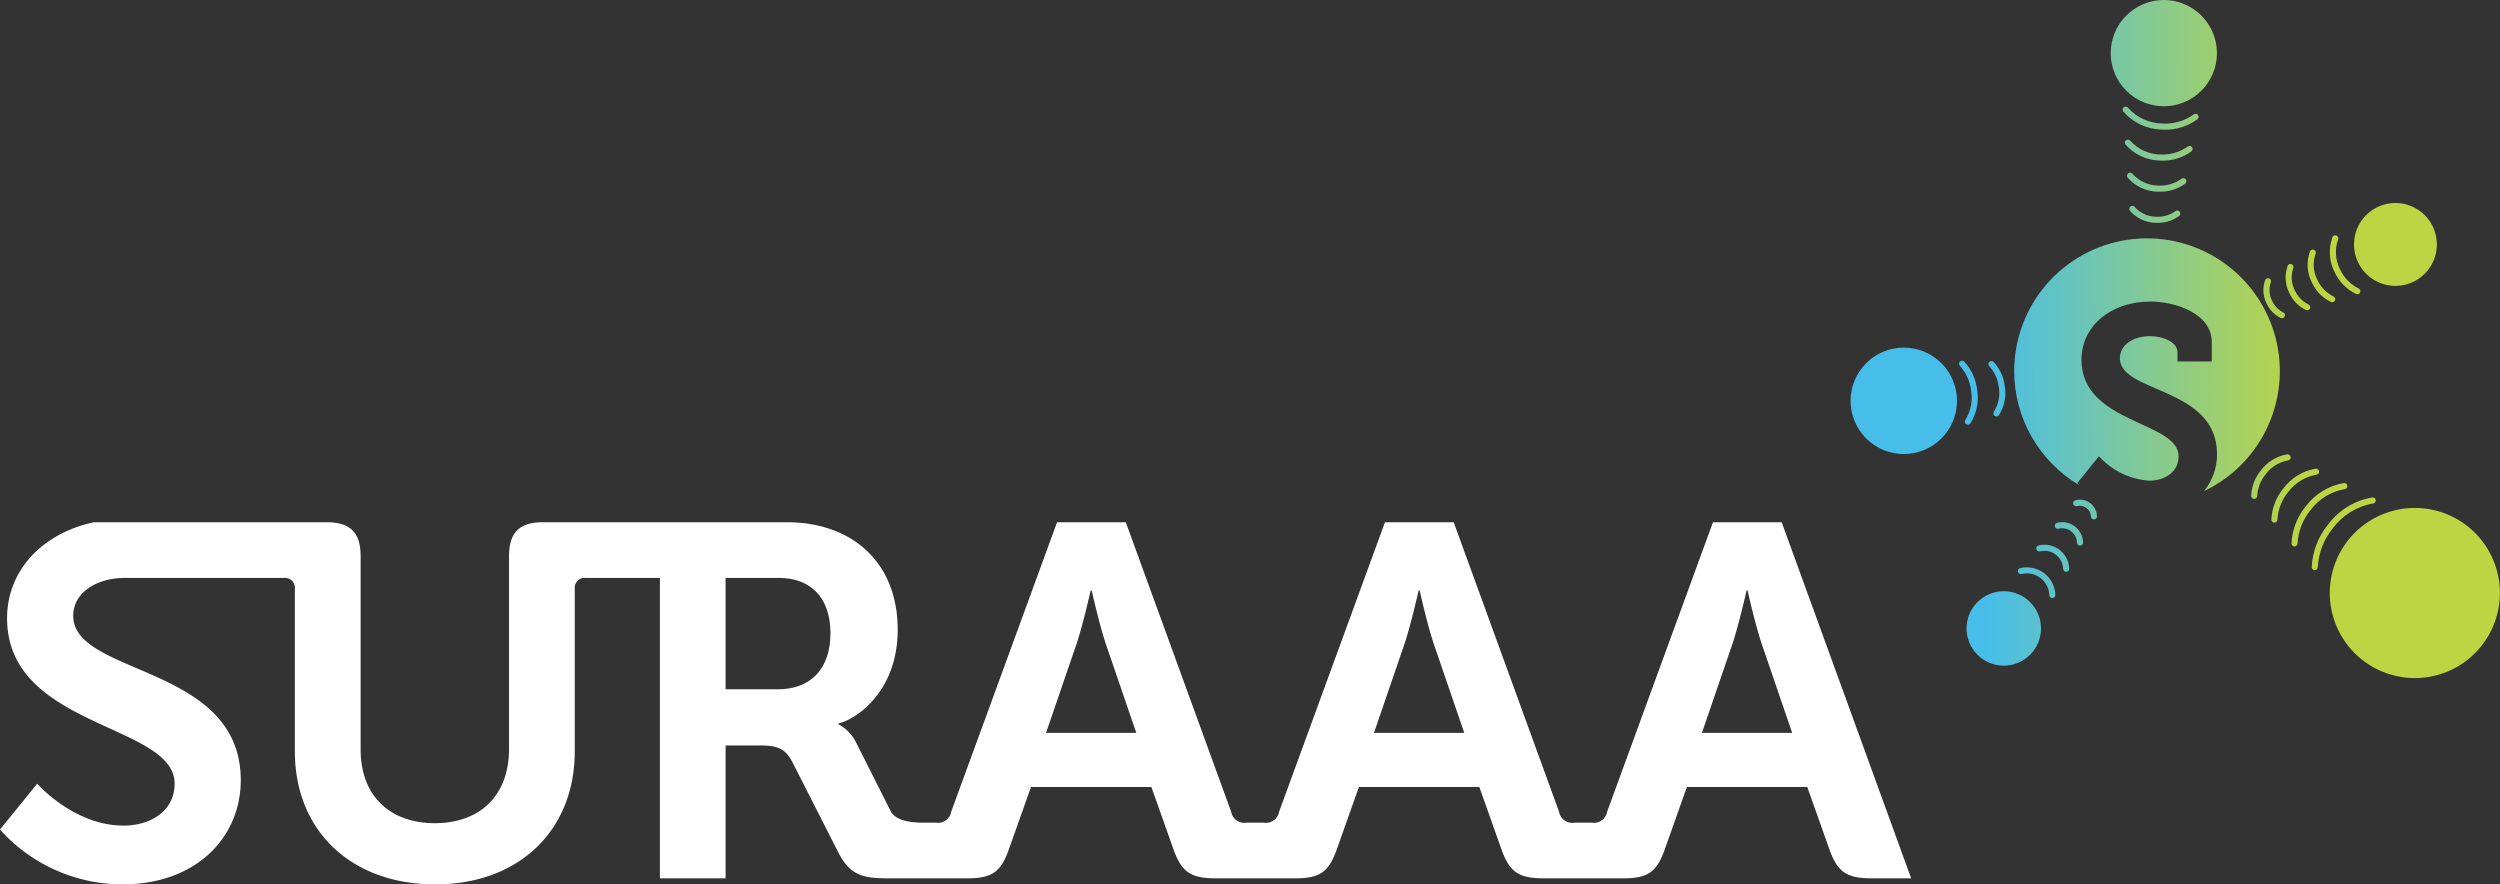 <svg xmlns="http://www.w3.org/2000/svg" xmlns:xlink="http://www.w3.org/1999/xlink" width="196.879" height="69.646" viewBox="0 0 196.879 69.646">
  <rect x="0" y="0" width="196.879" height="69.646" fill="#333333" stroke="none"/>
  <defs>
    <linearGradient id="linear-gradient" x1="0.244" y1="0.523" x2="0.551" y2="0.699" gradientUnits="objectBoundingBox">
      <stop offset="0" stop-color="#47beea"/>
      <stop offset="1" stop-color="#bdd542"/>
    </linearGradient>
    <clipPath id="clip-path">
      <path id="Pfad_1" data-name="Pfad 1" d="M289.056,49.485a2.932,2.932,0,1,0,2.933-2.927,2.931,2.931,0,0,0-2.933,2.927m4.211-4.743a.241.241,0,0,0,.115.467,1.748,1.748,0,0,1,1.391.234,1.776,1.776,0,0,1,.8,1.423.241.241,0,0,0,.24.232h.008a.24.24,0,0,0,.232-.248,2.254,2.254,0,0,0-2.789-2.108m1.46-1.786a.241.241,0,0,0,.115.468,1.441,1.441,0,0,1,1.157.194,1.474,1.474,0,0,1,.667,1.183.242.242,0,0,0,.241.232h.008a.241.241,0,0,0,.232-.249,1.958,1.958,0,0,0-.885-1.57,1.937,1.937,0,0,0-1.06-.317,2,2,0,0,0-.474.058m1.46-1.784a.239.239,0,0,0-.175.291.236.236,0,0,0,.291.174,1.156,1.156,0,0,1,.921.157,1.172,1.172,0,0,1,.532.943.241.241,0,0,0,.241.232h.009a.241.241,0,0,0,.231-.249,1.65,1.65,0,0,0-1.654-1.6,1.639,1.639,0,0,0-.4.048M317.661,46.7a6.7,6.7,0,1,0,6.706-6.7,6.7,6.7,0,0,0-6.706,6.7m-20.013-7.312a.241.241,0,1,0,.114.467.861.861,0,0,1,.689.117.87.87,0,0,1,.4.7.241.241,0,0,0,.24.232h.008a.241.241,0,0,0,.232-.249,1.357,1.357,0,0,0-1.356-1.309,1.325,1.325,0,0,0-.323.04m23.372-.213a5.47,5.47,0,0,0-3.5,2.139,5.678,5.678,0,0,0-1.285,3.347.24.24,0,0,0,.236.244h0a.241.241,0,0,0,.241-.236,5.271,5.271,0,0,1,1.182-3.057,4.992,4.992,0,0,1,3.173-1.959.239.239,0,0,0,.211-.266.234.234,0,0,0-.233-.213l-.032,0m-2.231-1.132a4.729,4.729,0,0,0-3.027,1.85,4.9,4.9,0,0,0-1.111,2.9.24.24,0,0,0,.236.244h0a.24.24,0,0,0,.241-.236,4.5,4.5,0,0,1,1.008-2.607,4.253,4.253,0,0,1,2.7-1.67.239.239,0,0,0,.211-.266.23.23,0,0,0-.234-.213l-.031,0m-2.232-1.133A4,4,0,0,0,314,38.47a4.134,4.134,0,0,0-.938,2.445.241.241,0,0,0,.236.245h0a.241.241,0,0,0,.241-.237,3.706,3.706,0,0,1,.835-2.155,3.514,3.514,0,0,1,2.233-1.382.24.24,0,0,0,.212-.266.234.234,0,0,0-.24-.213h-.026m-2.231-1.132a3.266,3.266,0,0,0-2.087,1.273,3.384,3.384,0,0,0-.764,2,.241.241,0,0,0,.236.244h0a.241.241,0,0,0,.241-.237,2.932,2.932,0,0,1,.661-1.7,2.772,2.772,0,0,1,1.764-1.093.241.241,0,0,0,.211-.267.231.231,0,0,0-.232-.213l-.033,0M290.849,28.5a.24.24,0,0,0,0,.339,2.949,2.949,0,0,1,.74,1.612,2.779,2.779,0,0,1-.38,1.973.241.241,0,0,0,.391.281,3.267,3.267,0,0,0,.465-2.323,3.39,3.39,0,0,0-.871-1.877.238.238,0,0,0-.171-.072.242.242,0,0,0-.169.069m-2.322-.031a.241.241,0,0,0,0,.34,3.509,3.509,0,0,1,.879,1.916,3.3,3.3,0,0,1-.453,2.347.241.241,0,0,0,.391.281,3.781,3.781,0,0,0,.537-2.7,3.941,3.941,0,0,0-1.01-2.182.241.241,0,0,0-.34,0m-8.611,3.086a4.19,4.19,0,1,0,4.187-4.183,4.184,4.184,0,0,0-4.187,4.183m32.648-9.5a2.322,2.322,0,0,0,.113,1.841,2.378,2.378,0,0,0,1.123,1.146.241.241,0,0,0,.2-.437,1.918,1.918,0,0,1-.89-.918,1.838,1.838,0,0,1-.1-1.452.24.24,0,0,0-.132-.313.237.237,0,0,0-.091-.018.24.24,0,0,0-.222.15m1.77-1.125a2.709,2.709,0,0,0,.132,2.145,2.769,2.769,0,0,0,1.309,1.337.234.234,0,0,0,.1.022.24.24,0,0,0,.1-.458,2.32,2.32,0,0,1-1.076-1.109,2.223,2.223,0,0,1-.121-1.755.241.241,0,0,0-.132-.314.235.235,0,0,0-.09-.018.239.239,0,0,0-.222.15M316.1,19.8a3.081,3.081,0,0,0,.152,2.448,3.159,3.159,0,0,0,1.494,1.528.24.24,0,1,0,.2-.436,2.717,2.717,0,0,1-1.261-1.3,2.6,2.6,0,0,1-.14-2.059.241.241,0,0,0-.132-.314.252.252,0,0,0-.091-.018.239.239,0,0,0-.222.151m-23.293,9.426a10.445,10.445,0,0,0,5.139,8.99c-.1-.1-.16-.178-.16-.178l1.695-2.108a5.892,5.892,0,0,0,3.94,1.924c1.237,0,2.336-.664,2.336-1.924,0-2.771-7.65-2.543-7.65-7.6,0-2.634,2.29-4.582,5.428-4.582,1.9,0,4.833.894,4.833,3.207v1.511h-2.7v-.732c0-.757-1.077-1.261-2.153-1.261-1.375,0-2.383.71-2.383,1.74,0,2.773,7.651,2.223,7.651,7.559a4.581,4.581,0,0,1-1.032,2.909,10.46,10.46,0,1,0-14.942-9.453m25.062-10.55a3.466,3.466,0,0,0,.172,2.752,3.562,3.562,0,0,0,1.68,1.718.24.24,0,1,0,.2-.436,3.121,3.121,0,0,1-1.447-1.489,2.986,2.986,0,0,1-.161-2.363.241.241,0,0,0-.131-.313.244.244,0,0,0-.092-.018.238.238,0,0,0-.222.15m-15.908-2.413a.241.241,0,0,0-.035.338,2.775,2.775,0,0,0,2.016.946c.052,0,.1,0,.156,0a2.8,2.8,0,0,0,1.7-.544.24.24,0,1,0-.291-.382,2.38,2.38,0,0,1-1.547.443A2.289,2.289,0,0,1,302.3,16.3a.242.242,0,0,0-.188-.089.237.237,0,0,0-.151.053m17.607,2.982a3.264,3.264,0,1,0,3.263-3.26,3.261,3.261,0,0,0-3.263,3.26m-17.785-5.588a.24.24,0,0,0-.035.338,3.245,3.245,0,0,0,2.356,1.1c.061,0,.121,0,.181,0a3.28,3.28,0,0,0,1.993-.636.24.24,0,1,0-.291-.382,2.861,2.861,0,0,1-1.862.534,2.763,2.763,0,0,1-2-.927.241.241,0,0,0-.188-.089.236.236,0,0,0-.15.053m-.178-2.606a.24.24,0,0,0-.036.338,3.709,3.709,0,0,0,2.7,1.263c.07,0,.14.005.21.005a3.747,3.747,0,0,0,2.28-.727.24.24,0,1,0-.291-.382,3.389,3.389,0,0,1-2.177.625,3.226,3.226,0,0,1-2.344-1.086A.244.244,0,0,0,301.76,11a.236.236,0,0,0-.15.053m-.178-2.606a.24.24,0,0,0-.035.338,4.179,4.179,0,0,0,3.035,1.421c.079,0,.158.006.238.006a4.216,4.216,0,0,0,2.566-.819.24.24,0,1,0-.291-.382,3.822,3.822,0,0,1-2.491.716,3.7,3.7,0,0,1-2.684-1.244.24.24,0,0,0-.338-.036M304.588,0a4.184,4.184,0,1,0,4.189,4.183A4.189,4.189,0,0,0,304.588,0Z" transform="translate(-279.916)" fill="url(#linear-gradient)"/>
    </clipPath>
  </defs>
  <g id="Gruppe_11" data-name="Gruppe 11" transform="translate(-932 -455)">
    <g id="Gruppe_8" data-name="Gruppe 8" transform="translate(1077.728 455)">
      <g id="Gruppe_1" data-name="Gruppe 1" transform="translate(0)" clip-path="url(#clip-path)">
        <rect id="Rechteck_1" data-name="Rechteck 1" width="70.993" height="71.813" transform="translate(-23.119 13.348) rotate(-30)" fill="url(#linear-gradient)"/>
      </g>
    </g>
    <path id="Pfad_6" data-name="Pfad 6" d="M145.8,95.262,140.31,80.169H134.9l-8.334,22.791a1.059,1.059,0,0,1-1.225.87H124a1.061,1.061,0,0,1-1.225-.87l-8.294-22.791h-5.413l-8.334,22.791a1.06,1.06,0,0,1-1.225.87H98.177a1.061,1.061,0,0,1-1.225-.87L88.658,80.169H83.245L74.911,102.96a1.06,1.06,0,0,1-1.225.87H72.8c-.87,0-2.223-.078-2.658-.908l-2.727-5.413a3.214,3.214,0,0,0-1.381-1.421v-.079c1.185-.236,4.661-2.331,4.661-7.388,0-5.293-3.595-8.452-8.731-8.452H42.774c-1.9,0-2.687.83-2.687,2.687V98.023c0,3.713-2.33,5.846-5.846,5.846S28.4,101.737,28.4,98.062V82.856c0-1.857-.79-2.687-2.686-2.687H7.4c-4.064.868-6.842,3.788-6.842,7.56,0,8.673,13.193,8.281,13.193,13.03,0,2.16-1.9,3.3-4.028,3.3-3.911,0-6.795-3.3-6.795-3.3L0,104.37a12.947,12.947,0,0,0,9.639,4.317c5.886,0,9.322-3.767,9.322-8.2,0-9.144-13.194-8.2-13.194-12.952,0-1.765,1.738-2.982,4.109-2.982l12.476,0a.789.789,0,0,1,.869.868v12.8c0,6.2,4.384,10.467,11.06,10.467,6.6,0,10.982-4.266,10.982-10.467v-12.8a.789.789,0,0,1,.869-.868h5.836v23.661h5.174V97.747h2.608c1.462,0,2.053.2,2.647,1.3l3.595,7.071c.908,1.776,1.816,2.093,3.911,2.093h6.273c1.975,0,2.647-.513,3.278-2.292l1.738-4.9h9.481l1.738,4.9c.632,1.779,1.341,2.292,3.318,2.292H102c1.975,0,2.647-.513,3.278-2.292l1.738-4.9H116.5l1.738,4.9c.631,1.779,1.341,2.292,3.318,2.292h6.273c1.975,0,2.647-.513,3.278-2.292l1.738-4.9h9.481l1.738,4.9c.631,1.779,1.341,2.292,3.318,2.292h3.124Zm-84.55-1.939h-4.11V84.554H61.33c2.528,0,4.068,1.58,4.068,4.344,0,2.8-1.54,4.425-4.146,4.425m21.125,3.436,2.41-7.031c.513-1.54,1.106-4.188,1.106-4.188h.078s.592,2.649,1.107,4.188l2.408,7.031Zm25.826,0,2.41-7.031c.514-1.54,1.107-4.188,1.107-4.188h.078s.592,2.649,1.107,4.188l2.408,7.031Zm25.826,0,2.41-7.031c.514-1.54,1.107-4.188,1.107-4.188h.078s.592,2.649,1.107,4.188l2.407,7.031Z" transform="translate(932 415.958)" fill="#fff"/>
  </g>
</svg>
